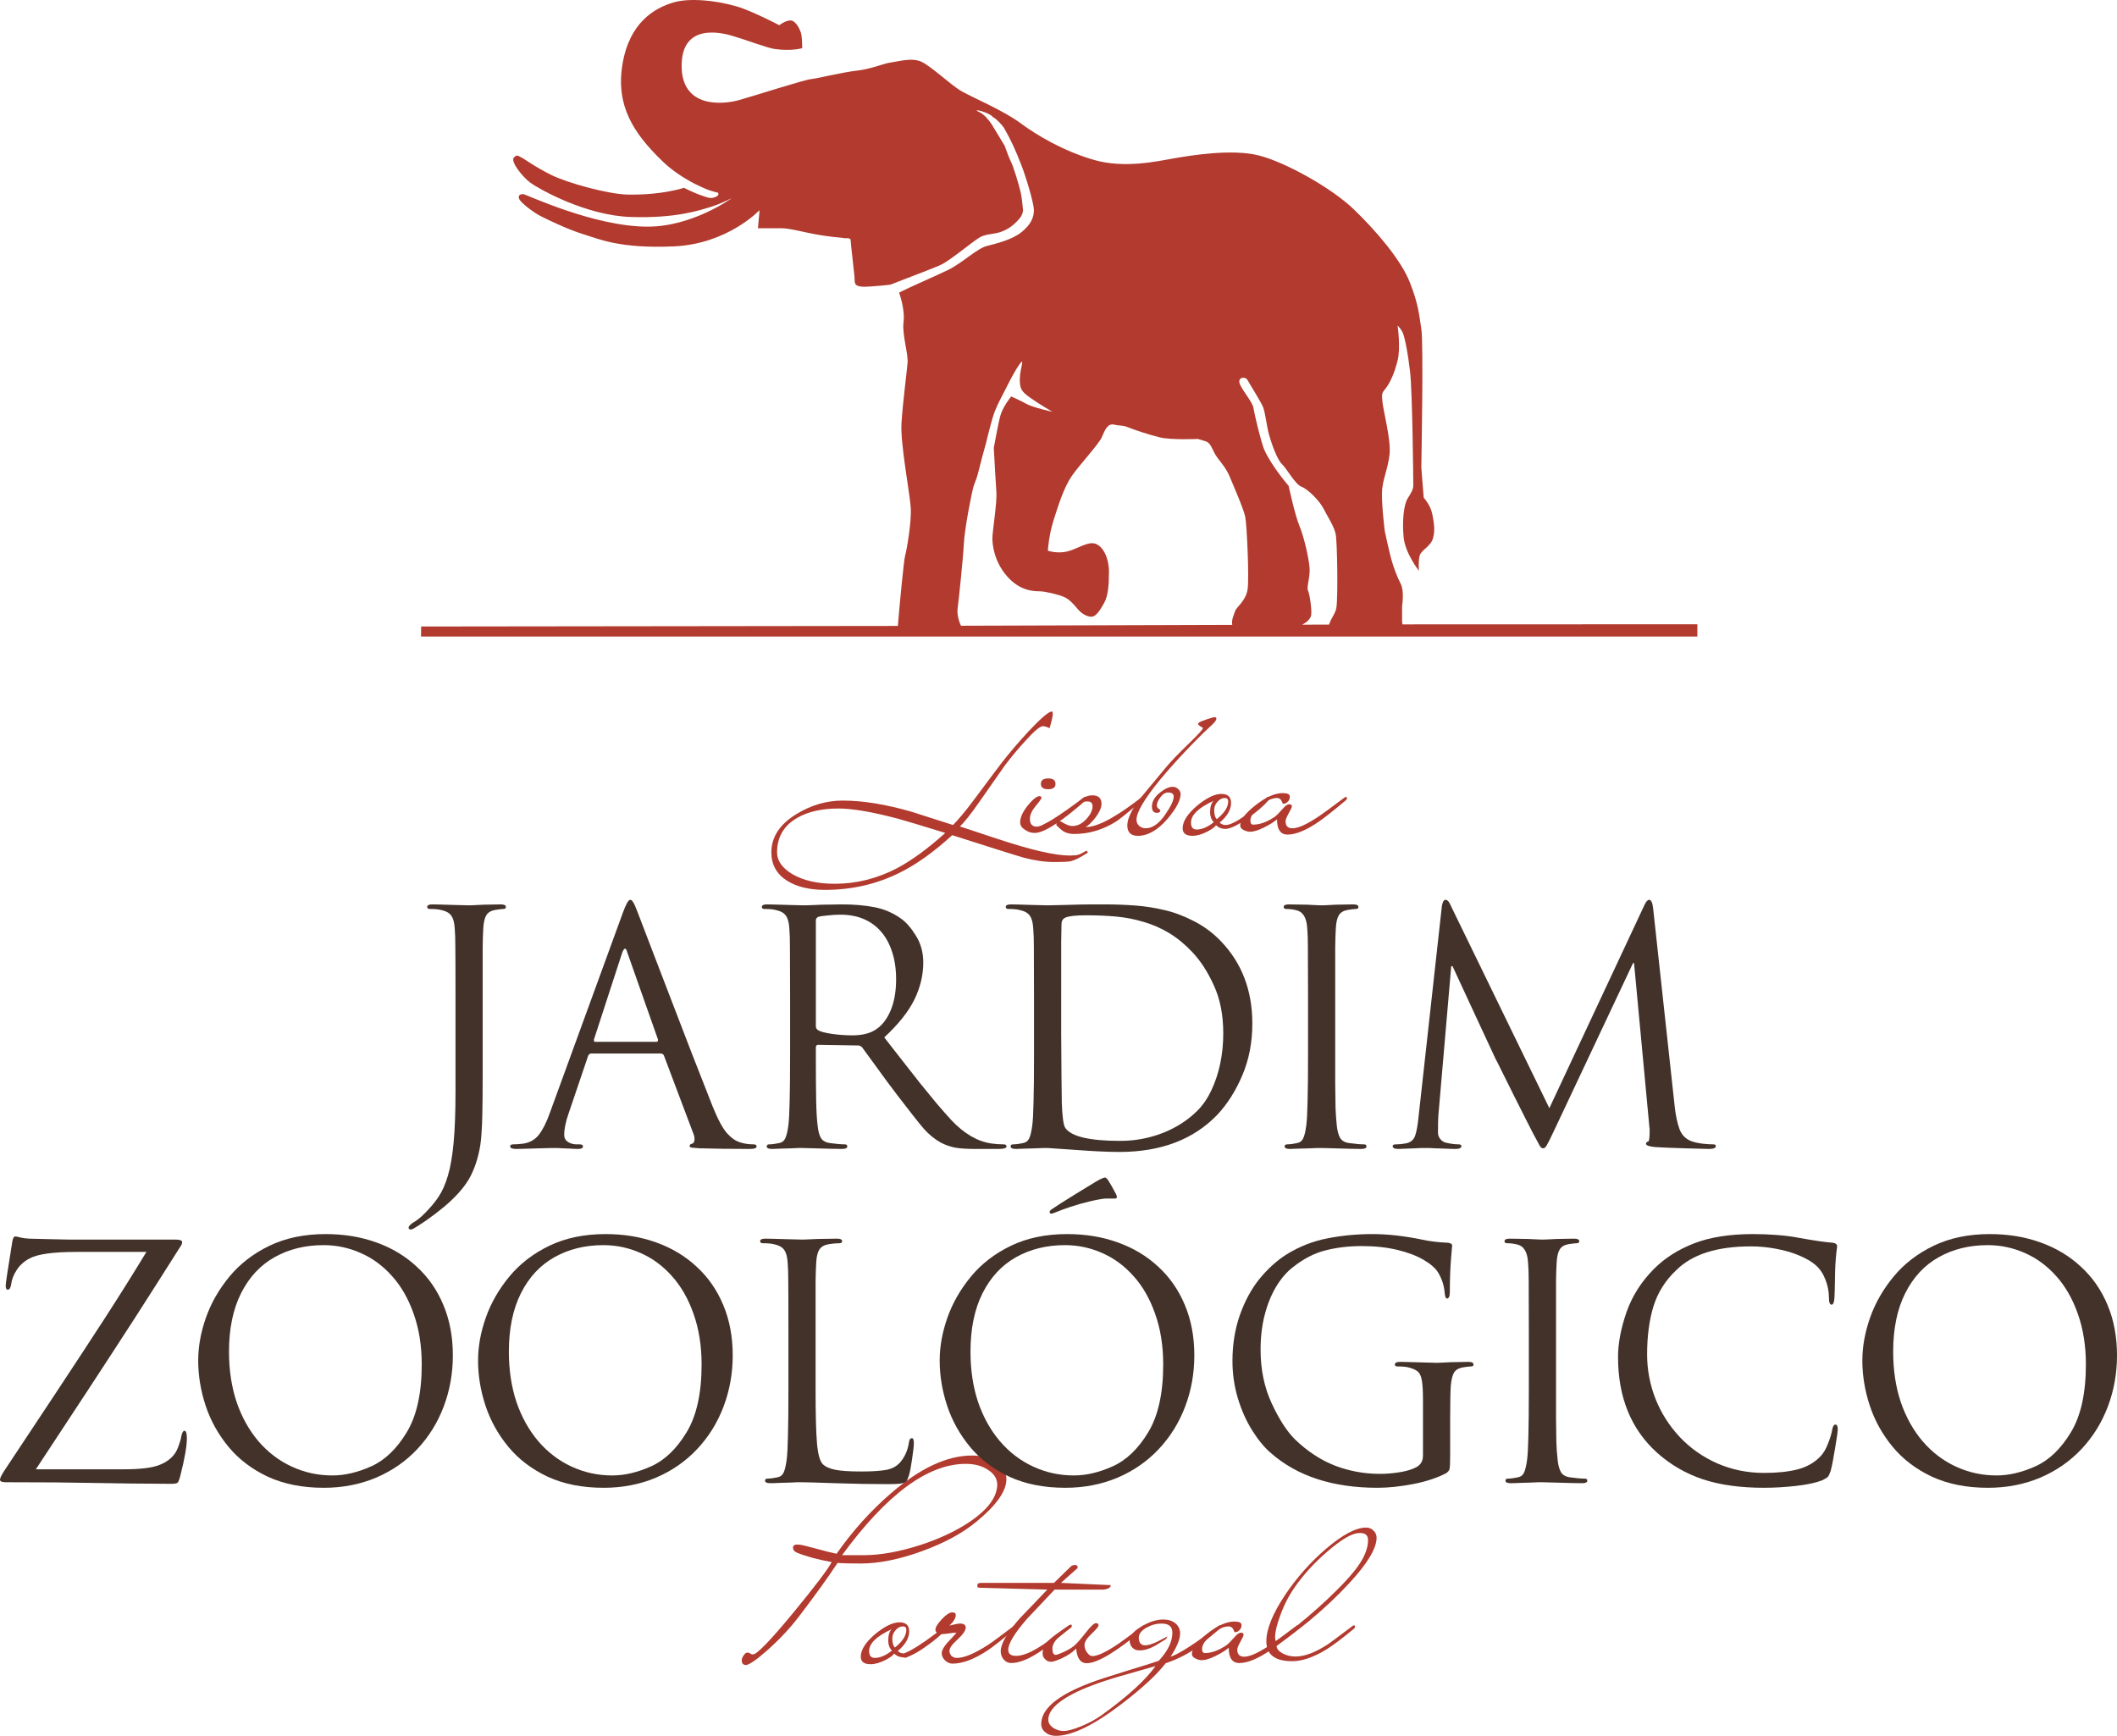 <?xml version="1.0" encoding="UTF-8"?>
<!DOCTYPE svg PUBLIC "-//W3C//DTD SVG 1.1//EN" "http://www.w3.org/Graphics/SVG/1.1/DTD/svg11.dtd">
<!-- Creator: CorelDRAW 2018 (64-Bit Evaluation Version) -->
<svg xmlns="http://www.w3.org/2000/svg" xml:space="preserve" width="163.264mm" height="133.864mm" version="1.1" style="shape-rendering:geometricPrecision; text-rendering:geometricPrecision; image-rendering:optimizeQuality; fill-rule:evenodd; clip-rule:evenodd"
viewBox="0 0 16326.38 13386.38"
 xmlns:xlink="http://www.w3.org/1999/xlink">
 <defs>
  <style type="text/css">
   <![CDATA[
    .fil2 {fill:#423229}
    .fil1 {fill:#B23A2E}
    .fil0 {fill:#B23A2E;fill-rule:nonzero}
   ]]>
  </style>
 </defs>
 <g id="Layer_x0020_1">
  <g id="_2358818442576">
   <path class="fil0" d="M5104.72 1239.37c-220.19,-213.92 -357.16,-425 -304.15,-744.29 52.99,-319.16 244.94,-433.98 396.99,-477.31 152.1,-43.25 406.51,0 536.56,49.53 129.91,49.53 275.75,127.28 275.75,127.28 0,0 46.11,-37.1 86.69,-37.1 40.65,0 77.77,74.16 83.97,111.45 6.21,37 6.21,102.47 6.21,102.47 0,0 -79.1,24.94 -213.92,6.15 -55.15,-7.61 -242.16,-77.84 -328.92,-102.54 -86.58,-24.69 -387.13,-96.38 -387.13,232.54 0,328.79 316.33,300.55 446.34,263.45 130.07,-37.18 495.93,-154.84 551.7,-160.92 55.74,-6.2 242.16,-52.95 353.56,-65.41 111.47,-12.41 207.84,-55.67 257.19,-62 49.58,-6.02 152.05,-37.1 226.38,-12.28 74.28,24.69 235.97,182.89 322.66,232.41 86.63,49.58 322.59,148.63 452.67,244.94 130,96.33 334.18,217.46 570.19,285.55 235.9,67.97 489.79,9.74 617.07,-12.41 127.22,-22.03 446.4,-74.98 654.06,-22.03 207.84,53.04 561.34,251.02 732.06,415.48 170.61,164.4 365.86,390.8 433.93,567.49 68.2,176.87 68.2,242.21 86.64,353.61 18.49,111.35 0,1069.68 0,1069.68l18.49 232.41c0,0 53.02,58.52 65.48,123.75 12.46,65.42 24.75,123.92 6.37,189.21 -18.83,65.43 -90.34,90.3 -102.7,133.45 -12.35,43.49 -6.08,117.59 -6.08,117.59 0,0 -105.32,-133.37 -117.71,-257.12 -12.25,-123.81 0,-251.09 31.01,-300.61 30.86,-49.53 43.38,-71.56 43.38,-102.48 0,-30.9 -6.37,-716.05 -24.88,-874.41 -18.5,-158.25 -37.12,-238.68 -49.51,-282.06 -12.25,-43.26 -46.69,-74.23 -46.69,-74.23 0,0 24.76,170.61 0,269.71 -24.88,98.99 -55.74,164.46 -86.58,207.66 -31.03,43.38 -37.34,33.63 -31.03,105.3 5.98,71.57 67.97,300.5 55.61,409.17 -12.28,108.85 -43.43,167.19 -55.61,257.31 -12.53,90.29 18.56,335 18.56,335 0,0 30.85,146.02 49.41,214.1 18.56,67.96 45.98,139.64 74.4,195.25 28.24,55.73 9.68,170.61 9.68,170.61l0 117.53 2.84 22.62 2274.51 -0.76 0 94.59 -9843.2 0 0.88 -77.36 3676.46 -4.4c12.16,-151.18 45.79,-506.19 55.84,-541.5 12.46,-43.33 49.92,-255.97 43.72,-367.42 -6.26,-111.4 -81.3,-495.82 -71.62,-654.18 9.8,-158.2 40.65,-390.68 46.85,-464.96 6.21,-74.28 -43.31,-217.52 -30.9,-316.45 12.41,-98.99 -34.39,-226.33 -34.39,-226.33 72.26,-37.46 293.78,-133.38 380.4,-175.7 104.86,-51.32 220.95,-164.76 297.2,-183.78 76.26,-19.07 196.35,-49.46 266.69,-106.7 70.4,-57.17 95.29,-111.33 95.29,-168.57 0,-57.23 -63.38,-262.87 -95.29,-344.8 -46.67,-120.04 -79.95,-193.39 -133.31,-286.71 -13.56,-23.65 -61.82,-75.66 -84.95,-85 -30.68,-41.06 -178.9,-73.71 -108.56,-41.06 38.98,18.33 70.04,56.3 96.49,94.52l99.75 164.98c17.45,43.96 32.46,91.1 45.97,116.96 23.38,44.94 63.68,182.9 77.89,242 8.07,34.04 14.61,95.32 18.62,140.85 -2.96,21.39 -10.39,41.35 -25.17,59.21 -47.55,57.06 -91.62,85.6 -143.01,104.89 -51.27,18.91 -108.44,15.37 -156.16,37.99 -47.66,22.74 -226.44,175.18 -302.65,213.4 -53.87,27.02 -245.29,96.97 -394.61,156.17 -17.57,3.77 -134.48,13.04 -151.06,14.37 -144.87,11.08 -122.59,-22.26 -127.53,-76.83 -2.84,-30.79 -24.75,-226.27 -24.75,-226.27l-5.46 -57.58c1.86,-5 -15.94,-15.78 -32.87,-10.73 -49.7,-4.75 -147.24,-14.8 -222.39,-28.13 -105.3,-18.38 -213.93,-49.53 -275.86,-49.53l-182.96 0 12.3 -139.57c0,0 -244.78,260.66 -660.26,279.4 -415.5,18.55 -575.08,-55.5 -696.23,-92.8 -121.08,-37.1 -274.46,-111.56 -330.23,-139.64 -55.61,-28.4 -154.67,-102.63 -167.01,-133.65 -12.41,-30.91 12.34,-37 30.9,-37 18.56,0 544.57,251.73 960.94,250.97 347.47,-0.51 647.97,-220.05 647.69,-220.19 -40.9,20.88 -100.57,48.77 -155.83,65.89 -96.84,29.8 -275.21,91.05 -623.21,79.79 -347.99,-11.08 -710.48,-217.58 -773.87,-263.96 -63.27,-46.46 -154.36,-163.89 -128.26,-193.51 26.09,-29.87 38.96,-9.29 57.58,-1.74 18.67,7.36 104.2,72.36 232.6,135.63 128.26,63.27 438.97,146.95 582.21,150.65 96.42,2.56 279.44,-3.01 440.37,-52.01 32.17,17.16 97.41,46.16 126.41,55.84 44.78,14.79 70.11,28.54 102.36,19.5 55.31,-15.56 31.66,-38.8 31.66,-38.8 0,0 -6.97,0.58 -55.22,-14.33 -48.47,-14.85 -113.53,-50.15 -117.07,-50.33 -86,-43.89 -178.78,-103.22 -258.63,-180.82zm5144.63 3577.36c19.93,-57.12 50.56,-86.24 57.23,-132.21 12.53,-83.98 6.61,-503 -5.57,-564.87 -12.53,-62.01 -61.94,-133.56 -92.96,-195.5 -30.85,-61.87 -121.01,-151.92 -170.49,-170.59 -49.63,-18.56 -113.95,-140.05 -151.18,-174.56 -37.05,-34.43 -81.47,-160.33 -100.02,-228.47 -18.56,-68.13 -28.13,-170.54 -46.69,-213.92 -18.67,-43.33 -99.1,-169.8 -117.71,-204.24 -18.51,-34.5 -83.73,-23.26 -58.98,32.53 24.82,55.61 97.43,137.67 103.63,181.05 6.26,43.31 59.96,269.42 83.8,323.05 58.04,129.43 187.59,277.84 187.59,277.84 0,0 46.86,220.34 83.96,310.57 37.12,90.11 71.09,247.92 77.47,319.41 6.03,71.68 -24.92,152.11 -12.39,176.75 12.39,24.82 30.9,146.02 24.87,189.17 -4.52,29.74 -33.35,56.71 -70.17,74.63l207.61 -0.64zm-746.22 2.27c-7.76,-40.38 13.46,-78.12 22.51,-107.11 9.74,-30.91 83.91,-77.77 96.32,-170.61 12.35,-92.78 -6.15,-493.25 -18.51,-555.19 -12.46,-61.94 -90.23,-238.63 -121.13,-312.96 -30.9,-74.29 -86.64,-127.3 -111.46,-170.68 -24.58,-43.24 -34.33,-86.56 -71.56,-98.92 -37.11,-12.34 -61.8,-18.56 -61.8,-18.56 0,0 -204.24,9.68 -294.47,-12.34 -90.07,-22.1 -197.98,-59.21 -244.78,-77.77 -46.91,-18.72 -51.84,-7.55 -104.84,-20.07 -53.01,-12.23 -72.03,42.11 -96.74,97.84 -24.82,55.66 -173.38,213.85 -232.64,300.5 -59.1,86.63 -102.36,223.65 -139.59,341.26 -37.1,117.55 -43.32,232.49 -43.32,232.49 0,0 70.82,24.75 148.64,6.19 77.7,-18.56 160.86,-81.3 220.11,-59.26 59.1,22.1 102.41,111.52 102.41,214.09 0,102.41 -6.08,186.37 -37.1,242.05 -31.03,55.72 -59.21,99.05 -90.13,105.25 -30.9,6.21 -80.48,-18.56 -111.45,-55.61 -30.85,-37.17 -65.35,-77.88 -108.67,-96.37 -43.26,-18.63 -145.83,-43.38 -189.16,-43.38 -43.43,0 -152.04,-2.73 -251.09,-117.67 -99.04,-114.75 -111.34,-242.04 -111.34,-291.69 0,-49.46 37.06,-278.45 30.79,-356.22 -4.11,-52.95 -14.04,-231.84 -20,-340.92 13.97,-74.86 35.83,-190.02 48.24,-239.55 19.02,-76.31 85.78,-156.28 85.78,-156.28 0,0 66.68,28.82 117.94,57.35 51.27,28.66 200.24,60.82 200.24,60.82 0,0 -104.9,-60.82 -171.66,-108.49 -66.69,-47.67 -79.84,-66.8 -79.84,-143 0,-76.31 41.76,-175.23 0,-118.06 -41.63,57.35 -85.77,146.66 -114.3,203.83 -28.71,57.23 -47.67,85.82 -79.98,165.72 -15.71,39.04 -43.36,146.32 -67.54,245.77 -18.28,66.16 -40.65,146.02 -52.19,196 -18.62,80.5 -31.08,95.51 -43.38,136.11 -12.41,40.7 -68.02,319.17 -74.28,440.25 -6.15,121.09 -41.87,457.31 -48.13,500.55 -5.62,39.73 9.39,97.89 26.27,131.24l2091.83 -6.6z"/>
   <path class="fil1" d="M7690.72 11456.84c2.09,-48.01 -20.41,-87.91 -67.44,-119.22 -46.04,-32.35 -104.73,-48.64 -175.7,-48.64 -291.86,-0.07 -609.7,234.62 -953.63,704.15l175.64 0c124.45,-1.04 265.65,-26.62 423.55,-76.77 163.07,-53.24 299.06,-118.6 407.79,-195.95 121.25,-86.81 184.58,-174.66 189.79,-263.57zm70.57 -48.64c0,90.98 -76.88,199.7 -230.62,326.29 -108.72,89.9 -249.87,166.16 -423.49,228.9 -173.57,62.86 -330.42,94.06 -470.58,94.06 -81.47,0 -140.56,-1.47 -177.22,-4.65 -77.36,117.02 -177.22,255.62 -299.56,415.55 -68.96,90.06 -150.03,176.18 -243.1,258.93 -85.71,75.33 -140.68,112.84 -164.7,112.84 -20.92,0 -31.47,-12.46 -31.47,-37.76 0,-10.3 4.86,-22.32 14.26,-35.88 9.39,-14.79 19.3,-22.04 29.74,-22.04 9.34,0 16.7,2.68 21.93,7.95 5.27,4.05 12,6.2 20.41,6.2 30.33,0 134.42,-107.64 312.09,-323.12 169.4,-205.92 267.74,-335.65 294.88,-388.99 -108.78,-19.89 -197.68,-44.02 -266.75,-72.14 -20.81,-8.52 -31.25,-21.98 -31.25,-40.77 0,-16.75 14.61,-24.11 43.84,-22.02 18.9,1.03 59.67,10.43 122.41,28.17 76.31,20.99 132.79,35.09 169.38,42.51 123.41,-175.71 262.46,-330.6 417.29,-464.21 225.82,-195.71 434.93,-293.41 627.34,-293.3 81.58,0 145.95,16.7 192.98,50.15 48.13,32.42 72.19,76.85 72.19,133.33z"/>
   <path class="fil1" d="M6878.36 12728.94c-18.83,-19.89 -28.24,-45.01 -28.24,-75.34 0,-42.79 8.81,-72.77 26.62,-89.42 -116.09,53.36 -174.08,109.38 -174.08,167.88 0,35.6 14.73,53.29 43.95,53.29 40.77,0 84.73,-18.84 131.75,-56.41zm111.4 -160.06c0,-17.62 -8.99,-26.61 -26.72,-26.61 -21,0 -39.78,9.91 -56.55,29.75 -16.7,18.9 -25.05,39.78 -24.94,62.74 0,34.56 6.73,58.11 20.24,70.69 58.57,-47.15 87.97,-92.55 87.97,-136.57zm316.79 -26.61c0,7.43 -2.13,13.1 -6.31,17.22 -35.55,43.02 -88.84,89.01 -159.99,138.18 -77.3,55.33 -135.35,83.04 -174.03,83.04 -27.25,0 -50.74,-9.45 -70.58,-28.29 -8.51,13.8 -30.38,29.86 -65.93,48.6 -42.86,22.02 -81.47,32.94 -116.09,32.94 -50.16,0 -75.33,-19.38 -75.33,-58 0,-53.24 37.69,-111.92 112.96,-175.7 73.18,-59.51 134.89,-89.37 185.16,-89.37 50.1,0 75.22,23.14 75.22,69.07 0,52.19 -29.23,103.05 -87.8,152.1 12.58,12.59 28.29,18.79 47.03,18.79 31.43,0 84.79,-26.62 159.99,-79.79 64.83,-46.09 118.19,-91.04 159.94,-134.94 2.14,-3.26 5.21,-3.65 9.45,-1.74 4.18,1.16 6.31,3.71 6.31,7.89z"/>
   <path class="fil1" d="M7839.83 12540.75c0,6.32 -2.09,11.59 -6.19,15.65 -102.54,85.78 -174.1,142.32 -214.91,169.63 -103.51,68.89 -194.51,103.46 -272.97,103.46 -20.93,0 -40.24,-8.54 -58.04,-25.17 -16.75,-16.82 -25.05,-35.61 -25.05,-56.48 0,-18.79 13.51,-44.55 40.83,-76.78 25.1,-26.27 49.57,-52.83 73.57,-80.15 -18.72,0 -40.24,2.15 -64.24,6.37 -22.96,2.96 -41.35,4.77 -54.98,4.77l-4.57 0c-107.82,90.8 -196.6,151.46 -266.75,181.74 -16.66,0 -25.06,-2.66 -25.06,-7.78 0,-7.3 4.75,-16.24 14.09,-26.68 55.45,-21.91 138.59,-74.67 249.48,-158.42 -7.36,-7.25 -11.03,-14.67 -11.03,-21.92 0,-19.95 16.24,-46.97 48.66,-81.59 33.35,-35.49 60.65,-53.29 81.48,-53.29 17.8,0 26.73,6.67 26.73,20.41 0,24.07 -16.24,51.21 -48.66,81.6 41.87,-10.55 69.07,-15.67 81.53,-15.67 29.29,0 43.91,10.39 43.91,31.32 0,21.93 -20.83,52.25 -62.63,90.98 -41.87,37.64 -62.81,66.87 -62.81,87.8 0,14.61 5.23,27.73 15.71,39.27 11.54,10.48 25.06,15.6 40.77,15.6 57.47,0 138.6,-33.88 243.15,-101.84 26.1,-16.7 93.66,-66.46 202.33,-149.04 3.13,-2.09 6.27,-2.66 9.46,-1.56 4.1,1.05 6.19,3.65 6.19,7.77z"/>
   <path class="fil1" d="M8566.11 12224.08c0,18.84 -18.84,30.33 -56.48,34.44l-70.57 0 -305.89 0c-130.72,138.07 -201.22,212.77 -211.72,224.31 -97.25,111.79 -145.84,191.83 -145.84,240.01 0,31.31 20.4,46.98 61.23,46.98 53.29,0 125.95,-31.27 218.03,-94.01 61.6,-46.09 123.35,-92.55 184.99,-139.64 3.19,-2.09 6.33,-2.62 9.46,-1.63 4.17,1.05 6.26,3.72 6.26,7.96 0,6.19 -2.09,11.42 -6.26,15.71 -100.44,83.51 -170.43,138.93 -210.16,166.3 -96.2,66.69 -176.17,100.32 -240.08,100.32 -23.95,0 -43.43,-8.92 -57.97,-26.95 -15.72,-17.58 -23.56,-38.91 -23.56,-64.14 0,-57.52 49.23,-142.13 147.48,-254.1 71.03,-73.18 141.6,-146.96 211.66,-221.17l-523.88 -14.22c-13.63,0 -18.33,-8.35 -14.15,-25.1 2.04,-8.3 11.95,-12.41 29.8,-12.41l560 0 130.14 -127c7.42,-7.42 19.42,-11.02 36.12,-11.02 5.27,0 9.93,3.24 14.1,9.34 3.12,7.3 3.12,12.53 0,15.76l-127 112.92 384.29 17.34z"/>
   <path class="fil1" d="M8831.37 12542.5c0,6.33 -2.21,11.54 -6.32,15.71 -213.3,178.85 -361.33,268.09 -443.97,268.09 -48.08,0 -75.33,-37.58 -81.53,-112.9 -27.2,28.29 -64.26,53.34 -111.4,75.32 -39.66,17.75 -67.44,26.63 -83.09,26.63 -16.77,0 -31.32,-6.26 -43.96,-18.79 -13.58,-12.52 -20.36,-27.66 -20.36,-45.47 0,-35.6 14.61,-67.97 43.84,-97.31 28.3,-29.23 85.31,-71.14 170.95,-125.42 10.5,0 13.17,6.72 7.89,20.35 -25.05,17.74 -50.15,36.13 -75.27,54.92 -48.08,39.6 -72.08,76.25 -72.08,109.77 0,32.42 8.81,48.54 26.56,48.54 7.3,0 26.16,-6.74 56.53,-20.25 34.46,-15.65 61.65,-31.43 81.49,-47.19 20.99,-16.65 53.4,-53.18 97.36,-109.66 35.49,-45.01 60.08,-67.51 73.71,-67.51 13.51,0 20.28,5.75 20.28,17.23 0.13,9.45 -18.26,31.54 -54.85,65.93 -35.49,33.4 -53.41,61.82 -53.41,84.67 0,22.09 6.95,41.98 20.53,59.72 13.51,17.75 26.68,26.63 39.21,26.63 40.81,0.05 107.61,-31.38 200.8,-94.06 26.1,-17.8 89.88,-65.01 191.32,-141.15 3.07,-2.09 6.26,-2.61 9.45,-1.74 4.11,1.16 6.32,3.76 6.32,7.94z"/>
   <path class="fil1" d="M8911.27 12848.36c-90.93,26.21 -182.43,52.37 -274.4,78.45 -157.92,46 -280.21,91.99 -367.14,138.03 -123.33,64.83 -185.04,130.65 -185.04,197.62 0,25.05 13.51,46.45 40.83,64.26 24,14.72 49.69,22.09 76.83,22.09 31.37,0 75.21,-11.54 131.75,-34.69 60.66,-23.93 115.63,-53.75 164.74,-89.35 199.72,-144.28 337.16,-269.72 412.43,-376.41zm505.15 -305.78c0,6.26 -2.09,11.49 -6.21,15.66 -103.63,86.81 -160.06,133.38 -169.44,139.64 -74.35,54.33 -157.91,97.25 -250.98,128.56 -68.02,87.85 -180.4,191.95 -337.27,312.04 -215.43,165.34 -385.22,247.9 -509.72,247.9 -32.42,0 -59.1,-8.92 -80.09,-26.67 -21.97,-16.75 -32.94,-38.16 -32.94,-64.31 0,-116.03 125.44,-221.7 376.41,-316.9 57.54,-21.87 154.83,-53.77 291.81,-95.64 136.96,-41.8 216.47,-66.92 238.4,-75.27 70.04,-75.32 105,-147.35 105,-216.47 0,-46.96 -27.14,-70.4 -81.42,-70.4 -41.91,-0.17 -81.05,10.32 -117.71,31.15 -39.73,22.09 -59.62,47.72 -59.62,76.89 0,39.83 16.24,59.67 48.73,59.67 23.94,0 57.46,-10.44 100.32,-31.43 24.06,-12.52 48.13,-25 72.12,-37.64l-10.94 20.42c-27.14,16.75 -54.4,33.58 -81.6,50.21 -44.88,25.06 -86.23,37.65 -123.93,37.65 -22.96,0 -41.34,-7.37 -54.85,-21.93 -13.58,-14.61 -20.41,-32.94 -20.41,-54.97 0,-35.6 29.8,-71.21 89.3,-106.58 60.71,-36.71 117.2,-54.92 169.44,-54.92 38.75,0 70.18,9.98 94.13,29.8 24.11,19.84 36.11,46.04 36.11,78.46 0,43.95 -24.46,103.46 -73.69,178.78 64.88,-20.81 189.27,-100.9 373.39,-239.9 3.07,-2.15 6.26,-2.61 9.45,-1.56 4.12,0.99 6.21,3.47 6.21,7.76z"/>
   <path class="fil1" d="M10015.68 12542.79c0,6.27 -2.2,11.43 -6.33,15.65 -100.38,83.51 -170.54,138.95 -210.16,166.32 -97.29,66.74 -177.9,100.21 -241.52,100.21 -54.44,0 -81.64,-39.26 -81.64,-117.67 -25.06,20.94 -58.57,41.87 -100.51,62.7 -44.87,22.02 -79.95,32.92 -105,32.92 -18.79,0 -36.54,-4.8 -53.36,-14.13 -16.7,-8.24 -25.1,-19.84 -25.1,-34.46 0,-42.85 39.72,-95.09 119.34,-156.86 78.23,-61.65 147.81,-92.48 208.53,-92.48 36.64,0 54.85,8.92 54.85,26.61 0,17.8 -6.26,31.89 -18.78,42.44 -11.54,10.5 -23.61,14.68 -36.07,12.53 1.04,0 -2.09,-7.3 -9.4,-22.03 -7.3,-14.61 -18.9,-21.98 -34.62,-21.98 -39.66,0 -83.68,20.93 -131.63,62.75 -49.24,41.91 -73.76,79.03 -73.76,111.44 0,20.83 7.3,31.2 22.03,31.38 50.21,0 105.08,-19.89 164.64,-59.66 14.61,-10.51 36.06,-31.91 64.35,-64.33 20.83,-24.06 37.58,-34.91 50.22,-32.87 12.48,0 18.74,5.21 18.74,15.71 0,7.3 -8.35,25.63 -25.17,54.86 -15.55,28.19 -23.42,48.13 -23.42,59.5 0,36.64 17.8,54.97 53.34,54.97 45.01,0 115.05,-32.35 210.27,-97.13 23.89,-15.72 88.72,-63.27 194.33,-142.77 3.24,-2.08 6.43,-2.61 9.5,-1.57 4.13,1.05 6.33,3.71 6.33,7.95z"/>
   <path class="fil1" d="M10550.49 11876.09c0,-39.67 -25.17,-57.53 -75.39,-53.36 -53.24,4.06 -131.75,50.75 -235.14,139.58 -103.69,88.89 -188.82,181.98 -255.86,279.23 -45.92,65.93 -82.97,138.52 -111.21,218.09 -26.22,70 -39.21,125.42 -39.21,166.26 0,14.61 2.15,25.05 6.38,31.43 27.14,-14.8 83.57,-56.55 169.16,-125.67 105.65,-85.71 201.91,-171.42 288.67,-257.19 83.62,-82.57 143.4,-150.01 178.78,-202.38 49.18,-69.99 73.82,-135.34 73.82,-195.99zm65.75 -17.23c0,82.57 -71.56,200.87 -214.79,354.48 -87.91,95.11 -187.71,189.22 -299.63,282.24 -72.08,59.67 -157.84,125.6 -257.24,197.62 2.09,23.03 18.51,42.39 48.66,58.17 29.34,15.6 62.16,23.43 98.8,23.43 68.96,0 152.63,-31.78 250.93,-95.62 9.56,-6.27 73.36,-53.77 191.53,-142.67 2.96,-2.13 6.15,-2.66 9.29,-1.67 4.22,1.05 6.26,3.71 6.26,7.94 0,6.26 -2.04,11.42 -6.26,15.66 -86.69,72.26 -157.28,125.42 -211.72,159.99 -100.5,61.64 -189.17,92.5 -266.75,92.43 -132.63,0 -199.13,-51.2 -199.13,-153.77 0,-94.06 48.77,-213.7 145.83,-359.14 90.99,-134.87 196.65,-253.59 316.75,-356.11 126.7,-107.57 228.58,-161.44 305.94,-161.44 24.06,0 43.44,7.83 58.17,23.54 15.53,14.62 23.36,32.94 23.36,54.92z"/>
   <path class="fil2" d="M276.6 11330.84l678.59 0c121.84,0 210.68,-10.14 266.75,-30.55 56.02,-20.3 98.24,-50.75 126.71,-91.28 11.37,-16.23 21.46,-37.33 30.44,-63.37 9.81,-26.04 16.31,-49.82 19.54,-71.85 6.45,-26.79 14.22,-40.14 23.08,-40.14 13.05,0 19.5,19.03 19.5,57.19 0,60.88 -16.59,156.73 -49.87,287.44 -8.19,31.84 -15.49,50.52 -21.93,56.07 -6.55,5.69 -23.95,8.54 -52.47,8.54 -69.01,0 -173.34,-0.88 -313.03,-2.39 -139.7,-1.68 -245.35,-3.24 -316.81,-4.86 -70.68,-0.92 -159.16,-2.09 -265.58,-3.65 -106.36,-0.83 -232.3,-1.29 -377.63,-1.29 -29.23,0 -43.89,-6.49 -43.89,-19.43 0,-12.22 11.36,-35.76 34.09,-70.68 123.52,-186.78 256.73,-387.83 399.67,-603.02 142.95,-216.08 268.89,-408.14 377.68,-576.25 108.85,-168.16 214.79,-337.02 317.89,-506.76l-540.85 0c-177.91,0 -297.66,16.7 -359.37,49.92 -41.45,21.06 -74.81,50.74 -99.91,88.85 -24.36,38.22 -38.63,74.33 -42.62,108.49 -4.13,29.22 -13.05,43.84 -26.8,43.84 -10.61,0 -15.89,-10.56 -15.89,-31.78 0,-15.37 16.7,-126.12 50.05,-332.39 3.88,-30.9 12.46,-46.27 25.47,-46.45 4.1,0 17.09,2.84 39.07,8.65 21.86,4.86 43.79,7.64 65.7,8.51 37.41,0.76 85.25,1.92 143.7,3.67 58.57,1.56 113.78,2.77 165.79,3.58l124.21 0 696.91 0c33.29,0 49.88,6.44 49.88,19.49 0,10.61 -3.54,20.7 -10.97,30.45 -131.52,208 -247.72,390.27 -348.45,547.07 -100.73,155.93 -222.5,343.17 -365.44,561.56 -142.95,217.76 -277.36,421.93 -403.21,612.82z"/>
   <path class="fil2" d="M1766.09 10423.13c0,142.25 19.54,271.8 58.51,388.7 39.72,116.15 95.85,216.82 168.05,302.18 73.18,85.18 158.77,150.66 257.19,196.06 98.16,45.58 202.95,68.25 314.24,68.25 94.98,0 194.9,-23.59 299.74,-70.69 104.68,-47.02 195.71,-134.36 272.84,-261.93 77.13,-127.4 115.69,-301.61 115.76,-522.6 0,-144.57 -20.77,-274.99 -62.12,-391.02 -40.65,-116.1 -96.31,-213.23 -166.9,-291.28 -69.87,-78.64 -150.24,-137.9 -241.29,-177.74 -90.98,-40.65 -186.78,-60.89 -287.5,-60.89 -140.46,0 -266,30.79 -376.47,92.56 -110.42,61.69 -196.93,154.6 -259.39,278.99 -61.81,123.4 -92.66,273.29 -92.66,449.41zm-237.58 69.46c0,-107.91 19.89,-218.37 59.78,-331.28 39.72,-112.92 100.26,-218.45 181.4,-316.79 81.23,-98.3 183.94,-177.45 308.26,-237.47 125.09,-60.14 269.66,-90.13 433.71,-90.13 141.32,0 271.67,21.41 391.14,64.56 120.14,42.96 224.06,105.53 311.79,187.59 88.55,81.12 156.82,179.37 204.72,294.76 48.7,115.46 73.11,244.83 73.11,388.64 0,138.88 -23.6,270.47 -70.68,394.74 -47.14,124.27 -115,233.52 -203.48,327.64 -88.5,94.29 -194.56,167.81 -317.91,220.53 -123.52,51.96 -257.99,78 -403.3,78 -164.05,0 -307.82,-28.54 -431.22,-85.25 -122.71,-57.7 -223.78,-134.43 -303.34,-230.28 -79.68,-96.72 -138.48,-202.5 -176.69,-317.96 -38.22,-116.1 -57.29,-231.84 -57.29,-347.3z"/>
   <path class="fil2" d="M3924.38 10423.13c0,142.25 19.54,271.8 58.5,388.7 39.78,116.15 95.8,216.82 168.11,302.18 73.13,85.18 158.78,150.66 257.07,196.06 98.3,45.58 203.03,68.25 314.3,68.25 94.99,0 194.9,-23.59 299.76,-70.69 104.72,-47.02 195.64,-134.36 272.83,-261.93 77.13,-127.4 115.81,-301.61 115.81,-522.6 0,-144.57 -20.83,-274.99 -62.17,-391.02 -40.65,-116.1 -96.33,-213.23 -166.89,-291.28 -69.88,-78.64 -150.31,-137.9 -241.3,-177.74 -90.98,-40.65 -186.73,-60.89 -287.44,-60.89 -140.58,0 -266,30.79 -376.42,92.56 -110.52,61.69 -197.04,154.6 -259.5,278.99 -61.81,123.4 -92.66,273.29 -92.66,449.41zm-237.53 69.46c0,-107.91 19.89,-218.37 59.67,-331.28 39.78,-112.92 100.32,-218.45 181.57,-316.79 81.17,-98.3 183.88,-177.45 308.15,-237.47 125.14,-60.14 269.65,-90.13 433.7,-90.13 141.38,0 271.75,21.41 391.09,64.56 120.21,42.96 224.18,105.53 311.92,187.59 88.49,81.12 156.74,179.37 204.7,294.76 48.71,115.46 73.07,244.83 73.07,388.64 0,138.88 -23.61,270.47 -70.7,394.74 -47.08,124.27 -114.98,233.52 -203.49,327.64 -88.48,94.29 -194.42,167.81 -317.89,220.53 -123.51,51.96 -257.92,78 -403.25,78 -164.17,0 -307.87,-28.54 -431.27,-85.25 -122.64,-57.7 -223.78,-134.43 -303.27,-230.28 -79.75,-96.72 -138.61,-202.5 -176.71,-317.96 -38.27,-116.1 -57.29,-231.84 -57.29,-347.3z"/>
   <path class="fil2" d="M6289.81 10275.78l0 443.38c0,192.58 3.66,330.3 11.03,413.11 7.29,81.95 21.91,134.78 43.84,158.37 20.28,20.25 52.35,34.86 96.19,43.79 43.91,8.99 111.28,13.39 202.33,13.39 79.56,0 142.88,-4.01 189.98,-12.22 47.9,-8.77 85.23,-29.53 112.09,-62.01 34.2,-41.45 55.66,-91.38 64.6,-149.83 2.43,-21.98 10.14,-32.89 23.08,-32.89 9.79,0 14.66,12.52 14.66,37.69 0,22.04 -4.52,62.51 -13.4,121.95 -8.17,58.23 -16.17,100.96 -24.34,127.81 -7.32,22.8 -14.27,38.17 -20.71,46.17 -6.55,7.48 -19.94,12.76 -40.24,16 -19.48,3.18 -51.55,4.81 -96.22,4.81 -136.5,0 -274.16,-2.43 -412.98,-7.3 -138.88,-4.76 -223.79,-7.31 -254.64,-7.31l-35.31 0c-11.31,0.87 -30.16,1.56 -56.02,2.55 -25.28,0.7 -52.42,1.44 -81.65,2.38 -28.47,1.63 -52.42,2.38 -71.85,2.38 -26.79,0 -40.24,-6.44 -40.24,-19.38 0,-10.67 6.55,-15.88 19.48,-15.88 19.48,0 44.65,-3.19 75.57,-9.81 22.73,-4.04 38.96,-16.57 48.77,-37.74 9.73,-21.98 17.33,-54.92 23.08,-98.81 4.86,-37.23 8.1,-98.53 9.8,-183.82 2.36,-86.07 3.64,-205.53 3.64,-358.15l0 -438.63c0,-206.33 -0.46,-338.6 -1.28,-397.11 0,-59.32 -1.56,-106.76 -4.86,-142.55 -2.44,-43.89 -11.43,-76.37 -26.8,-97.47 -14.61,-21.11 -41.4,-35.72 -80.43,-43.89 -19.48,-4.77 -47.49,-7.2 -84.08,-7.2 -13.74,0 -20.64,-5.33 -20.64,-15.95 0,-12.93 13.33,-19.43 40.12,-19.43 26.04,0 46.34,0.35 60.95,1.22 14.62,0.76 56.07,2.04 124.34,3.55 68.18,1.73 100.6,2.48 97.41,2.48 4.13,0 17.87,-0.28 41.41,-1.26 24.36,-1.47 51.15,-2.73 80.49,-3.55 29.92,-0.74 54.74,-1.22 74.29,-1.22 19.41,-0.87 43.84,-1.22 73.06,-1.22 26.78,0 40.18,6.5 40.18,19.43 0,10.62 -6.96,15.95 -20.63,15.95 -25.3,0 -52.44,2.43 -81.67,7.2 -34.96,5.78 -59.32,19.48 -73.06,41.45 -13.79,21.11 -22.03,54.46 -24.41,99.91 -2.44,39.85 -4.06,88.16 -4.93,144.99l0 394.67z"/>
   <path class="fil2" d="M8546.74 9102.69c11.31,16.98 32.01,53.52 62.11,109.59 3.18,9.75 4.81,15.83 4.81,18.26 0,8.19 -4.81,12.18 -14.61,12.18l-74.22 0c-33.35,3.26 -74.81,10.97 -124.27,23.08 -48.72,11.54 -97.49,25.28 -146.2,41.53 -47.95,16.24 -84.49,29.68 -109.65,40.24 -18.68,8.07 -30.91,12.13 -36.6,12.13 -8.92,0 -13.33,-5 -13.33,-14.62 0,-5.68 6.02,-12.52 18.27,-20.82 29.98,-20.99 91.74,-60.48 185.15,-118.06 94.18,-57.65 145.44,-88.9 153.5,-93.83 36.54,-21.05 60.01,-31.66 70.63,-31.66 5.69,0 13.74,7.37 24.41,21.98zm-1062.29 1320.41c0,142.3 19.42,271.8 58.45,388.75 39.78,116.17 95.8,216.83 168.11,302.13 73.11,85.18 158.71,150.65 257.05,196.07 98.24,45.63 202.98,68.25 314.25,68.25 95.04,0 194.97,-23.55 299.76,-70.7 104.72,-46.96 195.71,-134.35 272.83,-261.87 77.13,-127.46 115.74,-301.6 115.81,-522.66 0,-144.5 -20.71,-274.92 -62.17,-390.96 -40.6,-116.15 -96.26,-213.28 -166.89,-291.28 -69.81,-78.69 -150.2,-137.89 -241.25,-177.79 -90.98,-40.6 -186.83,-60.9 -287.49,-60.9 -140.58,0 -266,30.85 -376.48,92.56 -110.41,61.69 -196.93,154.65 -259.44,278.98 -61.76,123.4 -92.54,273.3 -92.54,449.42zm-237.6 69.53c0,-107.98 19.84,-218.45 59.69,-331.29 39.83,-112.91 100.32,-218.51 181.44,-316.79 81.35,-98.3 184.01,-177.51 308.32,-237.53 125.03,-60.15 269.54,-90.11 433.59,-90.11 141.38,0 271.8,21.45 391.14,64.6 120.16,42.9 224.13,105.48 311.87,187.52 88.54,81.19 156.74,179.42 204.64,294.77 48.77,115.46 73.13,244.89 73.13,388.64 0,138.95 -23.56,270.47 -70.7,394.74 -47.08,124.32 -114.93,233.51 -203.42,327.64 -88.55,94.28 -194.56,167.88 -317.96,220.53 -123.46,52.01 -257.81,78.04 -403.32,78.04 -164.05,0 -307.75,-28.52 -431.15,-85.29 -122.69,-57.7 -223.83,-134.37 -303.39,-230.28 -79.62,-96.72 -138.47,-202.5 -176.64,-317.96 -38.2,-116.08 -57.24,-231.77 -57.24,-347.23z"/>
   <path class="fil2" d="M10974.08 11226.02l0 -423.95c0,-71.39 -2.85,-123.05 -8.52,-154.66 -4.82,-31.66 -14.56,-54.45 -29.23,-68.25 -14.49,-13.79 -39.27,-25.22 -74.16,-34.16 -19.61,-4.82 -47.67,-7.3 -84.15,-7.3 -13.81,0 -20.83,-4.77 -20.83,-14.61 0,-13.74 13.4,-20.71 40.38,-20.71 25.97,0 47.07,0.41 63.25,1.28 17.06,0.8 58.4,1.9 124.33,3.53 65.71,1.74 96.91,2.62 93.9,2.62 3.88,0 16.45,-0.46 37.74,-1.34 21.93,-1.56 46.11,-2.91 73.07,-3.65 26.61,-0.75 48.54,-1.16 65.76,-1.16 17.81,-0.87 40.54,-1.28 68.14,-1.28 26.79,0 40.3,6.97 40.3,20.71 0,9.84 -6.97,14.61 -20.82,14.61 -10.44,0 -31.32,2.48 -62.11,7.3 -32.48,5.75 -55.26,19.54 -68.31,41.52 -12.18,21.06 -20.12,54.8 -24.3,101.08 -3.25,52.76 -4.81,139.23 -4.81,259.5l0 278.92c0,56.84 -1.74,90.93 -4.87,102.36 -2.43,11.42 -11.31,22.32 -26.73,32.87 -72.44,37.35 -158.03,65.43 -257.25,84.03 -98.17,18.61 -188.69,28.13 -271.62,28.13 -343.4,0 -617.29,-89.01 -821.07,-266.98 -50.45,-42.91 -98.69,-101.43 -145.03,-175.3 -46.27,-73.93 -83.21,-156.8 -110.81,-248.54 -27.66,-92.67 -41.47,-188.41 -41.47,-287.46 0,-125.84 18.67,-242.79 56.13,-350.89 38.11,-108.73 88.44,-202.15 150.95,-280.08 63.5,-78.07 133.26,-141.56 209.7,-190.27 99.84,-61.53 205.39,-102.98 316.79,-124.22 111.22,-21.85 226.91,-32.76 347.12,-32.76 115.28,0 242.28,14.1 381.34,42.57 56.71,12.99 124.16,21.04 202.09,24.35 20.46,3.25 30.44,10.91 30.44,23.19 0,-5.79 -3.24,30.05 -9.56,107.18 -5.69,76.37 -8.52,158.77 -8.52,247.25 0,34.97 -7.43,52.42 -22.16,52.42 -8.81,0 -14.38,-12.52 -16.93,-37.8 -4.01,-59.21 -21.58,-114 -52.3,-164.46 -21.93,-34.1 -59.67,-66.51 -113.44,-97.41 -52.7,-30.92 -119.8,-55.91 -200.87,-75.57 -81.35,-19.43 -172.29,-29.23 -273.02,-29.23 -99.73,0 -192.8,10.9 -278.92,32.88 -86.12,21.11 -170.95,65.01 -254.64,131.59 -47.07,36.59 -89.81,86.51 -127.97,149.89 -37.29,62.47 -66.57,134.83 -87.68,216.83 -21.17,82 -31.67,170.94 -31.67,266.69 0,153.61 28.42,291.63 85.36,414.22 56.78,122.76 116.51,215.37 179.08,277.88 95.68,92.43 198.89,160.4 309.42,203.42 111.11,42.28 226.1,63.27 344.69,63.27 52.14,0 104.74,-4.29 158.43,-13.33 53.58,-8.94 95.27,-21.86 125.48,-38.97 33.29,-18.68 49.88,-47.9 49.88,-87.75z"/>
   <path class="fil2" d="M12000.16 10275.78l0 438.63 0 220.41c0.64,73.18 1.51,133.73 2.37,181.51 1.51,47.9 4.7,94.81 9.86,140.05 3.76,40.82 12.53,72.82 25.51,96.38 13.74,22.73 37.76,36.13 71.8,40.17 45.58,6.62 82.68,9.81 112.09,9.81 12.99,0 19.55,5.21 19.55,15.88 0,12.94 -13.4,19.38 -40.37,19.38 -32.42,0 -60.07,-0.41 -82.8,-1.23 -22.69,-0.74 -66.53,-2.09 -131.41,-3.53 -64.3,-1.68 -94.81,-2.55 -91.56,-2.55l-31.56 0c-11.42,0.87 -30.14,1.56 -56.07,2.55 -25.16,0.7 -52.83,1.44 -82.86,2.38 -30.16,1.63 -54.85,2.38 -74.28,2.38 -26.75,0 -40.19,-6.44 -40.19,-19.38 0,-10.67 6.49,-15.88 19.54,-15.88 19.32,0 44.65,-3.19 75.39,-9.81 22.84,-4.04 39.02,-16.57 48.88,-37.74 9.57,-21.98 17.34,-54.92 23.08,-98.81 4.82,-37.23 8.12,-98.53 9.86,-183.82 2.37,-86.07 3.47,-205.53 3.47,-358.15l0 -438.63c0,-206.33 -0.39,-338.6 -1.1,-397.11 0,-59.32 -1.68,-106.76 -5.05,-142.55 -4.63,-81.3 -32.87,-127.5 -83.84,-138.88 -25.34,-6.43 -51.37,-9.68 -78.12,-9.68 -13.1,0 -19.54,-5.33 -19.54,-15.95 0,-12.93 13.46,-19.43 40.42,-19.43 30.74,0 55.03,0.35 73.06,1.22 18.63,0 41.18,0.48 68.02,1.22 27.78,0.82 52.61,2.08 74.47,3.55 21.93,0.98 34.09,1.26 36.42,1.26 4.05,0 16.75,-0.28 37.98,-1.26 21.05,-1.47 44.94,-2.73 71.8,-3.55 26.84,-0.74 48.64,-1.22 65.63,-1.22 17.87,-0.87 40.77,-1.22 68.43,-1.22 26.68,0 40.24,6.5 40.24,19.43 0,10.62 -6.55,15.95 -19.66,15.95 -11.31,0 -32.53,2.43 -63.38,7.2 -32.35,5.78 -55.03,19.48 -68.14,41.45 -13.1,21.92 -20.76,55.27 -23.12,99.91 -2.45,39.85 -4.18,88.16 -4.82,144.99l0 394.67z"/>
   <path class="fil2" d="M13603.99 11473.39c-183.48,0 -341.04,-22.04 -472.62,-65.81 -130.77,-43.91 -247.72,-111.7 -350.89,-203.49 -201.28,-181.04 -302.08,-427.5 -302.08,-739.49 0,-103.85 21.64,-218.38 64.56,-343.47 43.72,-125.95 115.39,-238.38 214.49,-337.55 82,-81.94 184.29,-147 306.83,-194.84 123.63,-47.9 275.04,-71.8 454.58,-71.8 62.51,0 124.91,2.34 187.65,7.2 63.32,4.87 121.25,12.53 174.19,23.13 118.31,21.17 203.32,33.24 254.46,36.54 21.98,3.3 32.99,12.71 32.99,28.01 0,0 -2.2,16.29 -6.15,48.77 -3.35,31.66 -5.73,62.04 -7.29,91.26 -1.68,24.43 -2.9,67.1 -3.65,127.99 -0.87,60.15 -2.16,103.28 -3.78,129.15 -2.26,35.02 -9.69,52.36 -21.8,52.36 -13.81,0 -20.58,-17.34 -20.58,-52.36 0,-49.41 -9.4,-97.49 -28.19,-143.65 -18.72,-47.14 -44.25,-84.08 -76.78,-110.92 -27.54,-24.43 -67.73,-48.02 -120.62,-70.63 -51.9,-22.8 -110.88,-40.13 -176.51,-52.38 -65.07,-13.16 -132.1,-19.59 -201.11,-19.59 -259.15,0 -450.34,60.82 -573.74,182.77 -84.56,79.63 -143.36,173 -176.58,280.27 -32.53,107.04 -48.72,230.57 -48.72,370.38 0,117.66 21.4,231.79 64.6,342.25 43.61,109.61 106.12,208.01 187.54,294.81 81.12,86.12 177.68,153.85 289.83,203.37 111.98,48.77 232.07,73.07 359.37,73.07 101.65,0 187.24,-8.81 257.12,-26.68 70.75,-17.85 129.43,-50.73 176.57,-98.81 23.54,-24.24 43.5,-57.46 59.79,-99.68 17,-42.39 28.01,-78.87 32.94,-109.72 4.75,-25.22 12.87,-37.81 24.3,-37.81 12.23,0 18.21,12.59 18.21,37.81 0,15.44 -6.97,63.8 -20.71,144.87 -12.92,81.3 -24.35,139.34 -34.05,174.26 -7.41,21.97 -14.13,36.98 -20.69,45.1 -6.49,7.25 -21.63,16.59 -45.06,27.96 -48.01,18.68 -114.52,32.99 -199.77,42.74 -84.49,9.62 -167.35,14.61 -248.65,14.61z"/>
   <path class="fil2" d="M14600.22 10423.13c0,142.25 19.32,271.8 58.39,388.7 39.78,116.15 95.75,216.82 168.17,302.18 73.12,85.18 158.78,150.66 257.06,196.06 98.12,45.58 202.98,68.25 314.42,68.25 94.82,0 194.79,-23.59 299.52,-70.69 104.68,-47.02 195.71,-134.36 272.95,-261.93 77.13,-127.4 115.57,-301.61 115.76,-522.6 0,-144.57 -20.88,-274.99 -62.12,-391.02 -40.82,-116.1 -96.38,-213.23 -167.01,-291.28 -69.81,-78.64 -150.31,-137.9 -241.18,-177.74 -91.1,-40.65 -186.83,-60.89 -287.61,-60.89 -140.46,0 -265.89,30.79 -376.41,92.56 -110.42,61.69 -196.88,154.6 -259.51,278.99 -61.71,123.4 -92.43,273.29 -92.43,449.41zm-237.71 69.46c0,-107.91 19.89,-218.37 59.8,-331.28 39.72,-112.92 100.14,-218.45 181.5,-316.79 81.18,-98.3 183.89,-177.45 308.22,-237.47 125.14,-60.14 269.53,-90.13 433.58,-90.13 141.39,0 271.85,21.41 391.19,64.56 120.1,42.96 224.08,105.53 311.93,187.59 88.43,81.12 156.8,179.37 204.76,294.76 48.53,115.46 72.89,244.83 72.89,388.64 0,138.88 -23.65,270.47 -70.63,394.74 -47.03,124.27 -114.99,233.52 -203.31,327.64 -88.73,94.29 -194.67,167.81 -318,220.53 -123.58,51.96 -257.95,78 -403.44,78 -163.93,0 -307.75,-28.54 -431.1,-85.25 -122.82,-57.7 -223.83,-134.43 -303.39,-230.28 -79.63,-96.72 -138.59,-202.5 -176.58,-317.96 -38.22,-116.1 -57.42,-231.84 -57.42,-347.3z"/>
   <path class="fil2" d="M3722.37 7698.14l0 598.04c0,124.34 -0.8,218.63 -2.43,282.7 -0.8,63.45 -3.3,120.97 -7.31,173.11 -3.31,51.14 -10.61,100.2 -21.92,147.35 -11.37,47.83 -25.98,92.13 -43.84,132.73 -25.16,61 -66.62,121.84 -124.27,182.73 -57.76,61.75 -137.66,128.44 -239.96,199.88 -48.77,33.24 -81.3,53.93 -97.54,62.1 -6.43,3.19 -12.18,4.82 -17.04,4.82 -11.36,0 -17.05,-4.82 -17.05,-14.55 0,-9.79 11.31,-22.39 34.09,-37.87 27.67,-15.37 56.89,-38.5 87.75,-69.47 47.03,-47.03 84.03,-91.21 110.81,-132.68 27.61,-41.46 51.2,-95.05 70.74,-160.8 19.43,-65.01 34.05,-149.44 43.84,-253.42 9.75,-103.97 14.62,-235.03 14.62,-393.39l0 -721.28c0,-206.26 -0.4,-338.77 -1.27,-397.16 0,-59.32 -1.63,-106.81 -4.82,-142.55 -2.49,-43.95 -11.42,-76.42 -26.85,-97.47 -14.62,-21.16 -41.35,-35.77 -80.32,-43.78 -19.53,-4.99 -47.6,-7.43 -84.13,-7.43 -13.86,0 -20.71,-5.16 -20.71,-15.94 0,-12.76 13.4,-19.36 40.19,-19.36 26.04,0 46.27,0.39 61,1.26 14.56,0.87 55.97,2.04 124.22,3.67 68.25,1.67 100.67,2.36 97.41,2.36 4.13,0 16.65,-0.39 37.83,-1.15 21.1,-1.62 44.99,-2.84 71.83,-3.78 26.86,-0.74 48.84,-1.1 65.82,-1.1 17.75,-0.87 40.6,-1.26 68.26,-1.26 26.67,0 40.13,6.6 40.13,19.36 0,10.78 -6.49,15.94 -19.43,15.94 -11.43,0 -32.6,2.44 -63.32,7.43 -32.53,5.63 -55.33,19.37 -68.32,41.23 -12.98,22.04 -20.64,55.44 -23.14,100.02 -2.48,39.73 -4.06,88.1 -4.87,144.87l0 394.84z"/>
   <path class="fil2" d="M4587.45 8034.41l476.32 0c7.36,0 10.96,-5.74 10.96,-17.05l-237.52 -673.72c-4.82,-18.61 -10.56,-28.06 -17.05,-28.06 -5.74,0 -12.57,9.45 -20.69,28.06l-219.32 673.72c0,11.31 2.48,17.05 7.3,17.05zm-348.45 551.88l565.33 -1549.76c23.54,-64.83 42.21,-97.41 55.96,-97.41 8.23,0 15.89,6.61 23.19,19.53 8.19,12.06 18.67,35.67 31.68,70.58 18.72,48.77 49.16,128.45 91.37,238.75 42.23,109.7 92.57,240.88 151.07,393.5 58.45,151.87 118.19,307.11 179.07,465.54 61.71,157.44 114.89,293.2 159.65,406.85 40.53,99.75 77.47,168.46 110.82,205.87 34.09,37.4 68.65,60.89 103.63,70.75 29.98,9.62 63.26,14.55 99.86,14.55 16.17,0 24.29,5.23 24.34,15.78 0,13.03 -16.64,19.41 -49.99,19.59 -146.13,0 -276.48,-1.74 -391.07,-4.98 -25.12,-1.58 -44.25,-3.25 -57.24,-4.88 -12.18,-1.5 -18.33,-5.67 -18.33,-12.23 0,-9.75 6.15,-15.78 18.33,-18.21 12.99,-3.31 19.48,-15.42 19.48,-36.48 0,-12.29 -1.56,-22.32 -4.86,-30.56l-231.43 -613.94c-5.69,-9.79 -13.47,-14.61 -23.15,-14.61l-536.05 0c-12.18,0 -20.7,6.51 -25.56,19.43l-149.85 442.34c-22.8,64.08 -34.16,119.75 -34.16,166.78 0,22.85 9.8,40.65 29.28,53.64 20.25,12.25 42.22,18.33 65.7,18.33l24.42 0c17.05,0 25.63,5.23 25.63,15.78 0,13.03 -12.64,19.41 -37.87,19.59 -15.37,0 -34.39,-0.98 -57.17,-2.55 -21.98,-0.82 -42.21,-1.62 -60.95,-2.43 -18.68,-0.87 -32.88,-1.58 -42.56,-2.38l-34.16 0c-1.56,0 -35.32,0.8 -101.08,2.38 -65.81,1.61 -105.25,2.89 -118.23,3.7 -12.99,0.76 -33.7,1.1 -62.11,1.28 -31.61,0 -47.55,-6.56 -47.55,-19.59 0,-10.55 7.3,-15.78 21.98,-15.78 21.04,0 45.4,-1.74 73.06,-4.93 52.77,-6.43 94.64,-29.23 125.54,-68.14 30.8,-39.89 58.81,-95.11 83.98,-165.68z"/>
   <path class="fil2" d="M6291.91 7098.72l0 816.25c0,12.12 6.08,22.32 18.31,30.51 17.8,10.6 53.54,19.82 107.23,27.9 54.45,7.36 105.95,11.06 154.71,11.06 78.75,0 140.86,-15.83 186.39,-47.61 46.27,-31.66 83.21,-80.43 110.87,-146.13 27.6,-66.57 41.34,-145.79 41.41,-237.58 0,-79.55 -10.16,-149.84 -30.44,-210.84 -19.5,-61.53 -47.62,-113.67 -84.1,-155.88 -36.52,-42.97 -81.3,-75.91 -134,-98.65 -52.83,-22.78 -113.72,-34.09 -182.79,-34.09 -29.16,0 -61.71,2.04 -97.43,6.03 -34.9,3.42 -58.09,6.5 -69.46,9.8 -13.81,5.69 -20.7,15.48 -20.7,29.23zm-198.62 1037.95l0 -438.51c0,-206.28 -0.41,-338.77 -1.17,-397.18 0,-59.32 -1.67,-106.81 -4.86,-142.53 -2.43,-43.95 -11.43,-76.44 -26.8,-97.48 -14.61,-21.17 -41.4,-35.78 -80.36,-43.79 -19.5,-4.98 -47.55,-7.41 -84.08,-7.41 -13.81,0 -20.71,-5.16 -20.71,-15.96 0,-12.76 13.4,-19.36 40.19,-19.36 25.92,0 46.27,0.41 60.95,1.28 14.61,0.87 55.96,2.02 124.21,3.65 68.25,1.67 100.73,2.38 97.47,2.38 8.12,0 25.51,-0.41 52.42,-1.17 26.75,-1.62 56.02,-2.84 87.68,-3.76 32.37,-0.76 58.41,-1.1 78,-1.1 20.23,-0.87 45.4,-1.28 75.45,-1.28 94.17,0 178.71,7.31 253.47,21.92 74.7,14.62 142.53,43.89 203.49,87.73 39.78,27.67 78.27,71.92 115.62,132.8 37.41,60.08 56.02,128.84 56.09,205.92 0,97.43 -23.15,193.28 -69.42,287.45 -46.34,93.48 -123.52,189.97 -231.5,289.95 43.89,55.26 91.4,116.15 142.54,182.72 51.15,65.77 97.08,124.34 137.66,175.48 40.61,50.33 81.26,99.86 121.78,148.63 41.47,48.7 80.03,92.61 115.75,131.57 97.54,103.11 199.02,162.83 304.56,179.14 31.71,4.8 64.13,7.29 97.53,7.29 15.43,0 23.09,5.17 23.14,15.78 0,13.04 -19.94,19.42 -59.73,19.6l-177.84 0c-66.64,0 -119.06,-3.37 -157.17,-9.86 -38.15,-7.37 -74.67,-19.83 -109.7,-37.75 -48.71,-26.85 -92.96,-62.57 -132.74,-107.22 -38.97,-45.4 -107.16,-131.81 -204.7,-259.39 -11.26,-14.66 -39.78,-52.53 -85.25,-113.37 -44.71,-61.69 -81.64,-112.44 -110.87,-152.33 -28.42,-39.78 -53.59,-74.28 -75.56,-103.51 -9.69,-9.86 -20.3,-14.61 -31.66,-14.61l-306.95 -4.89c-12.23,0 -18.31,6.51 -18.31,19.5l0 59.67c0,152.74 0.81,269.71 2.43,350.83 1.56,80.43 5.28,144.28 11.02,191.31 4.01,40.58 12.11,72.19 24.29,95.04 12.99,22.62 36.94,36.66 71.97,41.41 47.03,6.49 84.9,9.79 113.32,9.79 12.87,0 19.41,5.17 19.41,15.78 0,13.04 -13.39,19.42 -40.24,19.6 -32.48,0 -60.08,-0.53 -82.81,-1.33 -22.74,-0.76 -66.97,-2.04 -132.74,-3.65 -64.99,-1.58 -95.44,-2.39 -91.38,-2.39l-26.79 0c-9.75,0.81 -27.25,1.52 -52.42,2.39 -25.17,0.8 -52.44,1.61 -81.6,2.43 -29.29,1.56 -53.58,2.37 -73.13,2.55 -26.78,0 -40.17,-6.56 -40.17,-19.6 0,-10.61 6.42,-15.78 19.48,-15.78 19.54,0 44.64,-3.3 75.49,-9.79 22.74,-4.06 38.91,-16.65 48.73,-37.76 9.73,-21.98 17.5,-54.79 23.19,-98.69 4.87,-37.35 8.12,-98.7 9.8,-184.01 2.36,-86.05 3.53,-205.39 3.53,-358.13z"/>
   <path class="fil2" d="M8183.91 7657.93l0 309.49c0.82,116.98 1.58,230.56 2.38,341.04 0.87,110.46 1.63,177.04 2.44,199.77 4.06,107.27 13.05,170.54 26.86,190.04 46.32,66.62 187.58,99.91 423.9,99.91 113.71,0 222.96,-20.35 327.8,-60.95 104.73,-41.46 193.69,-98.63 266.75,-171.7 43.09,-42.98 79.15,-95.86 108.44,-158.38 29.99,-63.31 52.72,-131.93 68.21,-205.85 15.41,-74.76 23.12,-151.88 23.19,-231.49 0,-142.14 -23.95,-265.19 -71.97,-369.16 -47.09,-104.73 -103.11,-191.26 -168.11,-259.62 -57.64,-60.84 -117.72,-109.89 -180.29,-147.3 -62.51,-37.28 -128.28,-65.82 -197.33,-85.23 -68.2,-20.37 -137.67,-33.82 -208.35,-40.26 -70.59,-6.49 -147.42,-9.62 -230.17,-9.85 -82.12,0 -136.22,6.2 -162.07,18.32 -19.55,9.05 -29.3,25.64 -29.3,49.98 -0.8,18.74 -1.56,64.67 -2.38,137.74l0 199.7 0 193.8zm-209.57 478.77l0 -438.58c0,-206.21 -0.41,-338.72 -1.21,-397.1 0,-59.39 -1.63,-106.88 -4.93,-142.54 -2.37,-43.97 -11.31,-76.5 -26.73,-97.54 -14.68,-21.1 -41.41,-35.72 -80.38,-43.79 -19.48,-4.98 -47.54,-7.41 -84.08,-7.41 -13.81,0 -20.7,-5.16 -20.7,-15.9 0,-12.8 13.4,-19.36 40.13,-19.36 26.03,0 46.27,0.41 60.95,1.21 14.61,0.88 56.12,2.03 124.27,3.72 68.25,1.63 100.66,2.37 97.36,2.37 0.92,0 37.46,-0.74 109.71,-2.37 72.26,-1.69 118.99,-2.84 140.16,-3.72 21.91,-0.8 50.75,-1.21 86.47,-1.21l104.79 0c77.98,0 155.52,2.84 232.71,8.46 77.06,5.74 153.02,17.46 227.71,35.38 74.7,16.99 150.26,45.51 226.68,85.24 77.19,39.03 146.59,90.58 208.3,154.77 161.62,168.06 242.39,379.71 242.46,634.63 0,145.44 -25.58,278.29 -76.73,398.46 -50.38,119.45 -114.53,220.81 -192.52,304.49 -183.6,191.72 -435.79,287.63 -756.59,287.63 -86.92,0 -200.18,-5.34 -339.82,-15.9 -138.82,-9.79 -210.03,-14.61 -213.33,-14.61l-31.54 0c-11.43,0.82 -30.17,1.56 -56.02,2.39 -25.24,0.8 -52.84,1.67 -82.93,2.43 -30.1,1.63 -54.74,2.38 -74.22,2.55 -26.86,0 -40.31,-6.55 -40.31,-19.6 0,-10.55 6.55,-15.78 19.55,-15.78 19.41,0 44.64,-3.3 75.5,-9.8 22.85,-3.99 38.91,-16.58 48.77,-37.69 9.73,-21.97 17.44,-54.85 23.08,-98.76 4.93,-37.28 8.12,-98.69 9.79,-183.94 2.44,-86.11 3.65,-205.39 3.65,-358.13z"/>
   <path class="fil2" d="M10297.18 7698.14l0 438.51 0 220.55c0.71,73.07 1.51,133.61 2.43,181.51 1.63,47.9 4.88,94.63 9.68,140.1 4.13,40.58 12.71,72.72 25.58,96.26 13.97,22.66 37.81,36.13 71.85,40.19 45.52,6.49 82.75,9.79 112.16,9.79 12.98,0 19.54,5.17 19.54,15.77 0,13.05 -13.51,19.43 -40.12,19.61 -32.55,0 -60.26,-0.53 -83,-1.33 -22.67,-0.76 -66.46,-2.04 -131.57,-3.67 -64.25,-1.56 -94.53,-2.37 -91.28,-2.37l-31.77 0c-11.42,0.81 -30.1,1.5 -56.02,2.37 -25.23,0.82 -52.88,1.63 -82.86,2.43 -29.94,1.58 -54.92,2.39 -74.24,2.57 -26.79,0 -40.35,-6.56 -40.35,-19.61 0,-10.6 6.56,-15.77 19.48,-15.77 19.54,0 44.77,-3.3 75.68,-9.79 22.66,-4.06 38.9,-16.65 48.65,-37.76 9.8,-21.98 17.46,-54.8 23.08,-98.69 4.93,-37.35 8.24,-98.71 9.91,-184.01 2.44,-86.05 3.65,-205.39 3.65,-358.15l0 -438.51c0,-206.26 -0.46,-338.77 -1.21,-397.16 0,-59.32 -1.68,-106.81 -5.05,-142.55 -4.8,-81.23 -32.7,-127.5 -83.85,-138.93 -25.22,-6.38 -51.32,-9.75 -78.16,-9.75 -12.87,0 -19.5,-5.16 -19.5,-15.94 0,-12.76 13.4,-19.36 40.37,-19.36 30.84,0 55.09,0.39 73.07,1.26 18.61,0 41.34,0.36 68.07,1.1 27.62,0.94 52.49,2.16 74.4,3.78 21.93,0.76 34.16,1.15 36.65,1.15 4.06,0 16.47,-0.39 37.81,-1.15 20.94,-1.62 45.01,-2.84 71.74,-3.78 26.9,-0.74 48.77,-1.1 65.75,-1.1 17.93,-0.87 40.71,-1.26 68.15,-1.26 26.96,0 40.29,6.6 40.29,19.36 0,10.78 -6.49,15.94 -19.41,15.94 -11.43,0 -32.54,2.44 -63.5,7.43 -32.49,5.63 -55.1,19.37 -68.21,41.23 -12.93,22.04 -20.58,55.44 -23.07,100.02 -2.39,39.73 -4.11,88.1 -4.82,144.87l0 394.84z"/>
   <path class="fil2" d="M12749.15 7006.07l166.83 1532.65c7.32,65.01 19.38,121.43 36.66,169.33 17.68,47.21 50.67,78.8 98.57,95.04 25.86,8.12 53.53,13.75 82.82,17 29.34,3.24 55.66,4.93 79.15,4.93 13.16,0 19.54,4.46 19.54,13.33 0,14.73 -17.57,22.05 -52.42,22.05 -15.55,0 -77.47,-1.75 -186.32,-4.94 -108.03,-3.25 -184.7,-6.44 -230.21,-9.63 -46.39,-4.17 -69.47,-12.75 -69.47,-25.74 0,-8.88 5.56,-14.61 17.16,-17 7.13,-1.62 10.72,-31.61 10.72,-90.17l-120.49 -1286.55 -7.43 0 -611.56 1297.51c-25.97,55.21 -43.89,90.93 -53.57,107.29 -8.94,16.22 -18.21,24.23 -28.01,24.29 -8.82,0 -17.04,-5.27 -24.47,-15.83 -6.27,-11.3 -24.3,-44.31 -53.41,-98.7 -8.19,-16.23 -29.69,-58.51 -64.6,-126.71 -34.04,-68.25 -62.17,-123.81 -83.97,-166.89 -21.22,-43.02 -49.34,-99.38 -84.26,-169.38 -34.84,-70.58 -54.27,-109.19 -58.33,-115.75 -0.99,-1.52 -53.99,-116.04 -159.72,-343.52 -105.59,-228.19 -162.42,-350.84 -170.54,-367.95l-9.86 0 -99.73 1157.41c-1.69,26.84 -2.38,69.4 -2.38,127.85 0,17.12 6.03,33.36 18.14,48.78 13.06,15.43 28.43,24.77 46.28,28.01 35.78,8.18 67.44,12.24 95.17,12.24 13.74,0 20.58,4.46 20.58,13.33 0,14.73 -14.96,22.05 -45.05,22.05 -23.43,0 -49.42,-0.94 -77.89,-2.5 -28.58,-0.82 -53.98,-1.68 -76.78,-2.44 -22.02,-0.87 -37.8,-1.62 -47.49,-2.38l-30.39 0 -31.89 0c-9.68,0.76 -24.76,1.51 -44.94,2.38 -20.3,0.76 -43.08,1.62 -68.2,2.44 -25.17,1.56 -46.92,2.38 -64.65,2.5 -28.42,0 -42.56,-7.32 -42.56,-22.05 0,-8.87 8.52,-13.33 25.56,-13.33 25.12,0 49.94,-2.5 74.24,-7.31 37.34,-6.5 61.69,-25.98 73.18,-58.51 11.42,-32.48 20.3,-82 26.91,-148.69l180.06 -1626.37c5.73,-29.98 14.72,-44.99 26.95,-44.99 14.5,0 27.08,12.58 37.76,37.7l763.77 1569.12 733.33 -1566.58c12.36,-26.84 24.47,-40.24 36.65,-40.24 15.49,0 25.52,22.26 30.56,66.92z"/>
   <path class="fil1" d="M7290.07 6423.35c-179.95,-55.45 -299.7,-91.51 -359.25,-108.15 -200.81,-53.53 -355.59,-80.15 -464.37,-80.15 -128.63,0 -234.74,24.02 -318.42,72.15 -103.51,59.49 -155.24,148.5 -155.24,266.57 0,63.78 38.74,119.23 116.04,166.32 84.78,50.22 194.49,75.38 329.43,75.38 164.23,0 322.59,-39.2 475.35,-117.72 114.93,-60.54 240.53,-151.99 376.46,-274.4zm1088.63 158.59c-52.19,33.47 -93.02,53.41 -122.36,59.56 -18.73,4.24 -60.13,6.32 -123.98,6.32 -74.12,0 -154.19,-11.53 -239.89,-34.5 -16.7,-4.29 -100.97,-30.51 -252.6,-78.46l-296.51 -94.23c-140.05,128.62 -274.46,224.77 -403.14,288.61 -177.74,88.78 -370.15,133.31 -577.23,133.2 -121.25,0 -219.14,-23.61 -293.3,-70.57 -80.55,-51.27 -120.74,-123.86 -120.92,-218.1 0,-119.22 64.85,-218.1 194.56,-296.32 112.84,-69.08 231.61,-103.63 356.06,-103.58 154.76,0 332.04,28.77 531.75,86.35 105.66,33.58 211.9,67.51 318.42,102.01 40.78,-40.71 91.51,-101.42 152.23,-181.91 134.82,-180.94 208.58,-279.28 221.1,-294.93 61.71,-79.4 131.29,-161.05 208.6,-244.6 96.26,-102.59 156.34,-153.86 180.45,-153.86 6.15,0 8.36,10.05 6.15,29.94 -3.01,23.07 -10.9,55.84 -23.42,98.8 -20.94,-10.43 -38.15,-15.71 -51.78,-15.71 -21.98,0 -66.34,37.05 -133.33,111.33 -53.34,57.54 -106.7,121.27 -159.92,191.31 -24.13,33.58 -87.4,123.87 -189.86,271.34 -67.97,98.34 -120.16,164.74 -156.87,199.24l283.98 94.12c261.53,87.04 449.23,130.36 563.25,130.36 31.43,0 53.34,-2.14 65.82,-6.38 12.57,-2.96 33.56,-13.51 62.74,-31.37 3.19,4.3 6.79,7.94 11.08,11.08 0.92,2.03 -2.62,5.74 -11.08,10.95z"/>
   <path class="fil1" d="M8377.09 6153.67c0,6.38 -2.09,11.65 -6.33,15.78 -104.5,87.79 -169.85,141.09 -196.01,159.81 -85.75,62.92 -150.53,94.12 -194.55,94.12 -28.18,0 -53.81,-8.28 -76.77,-24.98 -24.06,-15.73 -36.08,-34.57 -36.08,-56.55 0,-36.48 18.74,-78.87 56.36,-127.05 35.61,-44.94 65.36,-70.06 89.49,-75.27 12.53,0 18.79,4.29 18.79,12.64 0,7.19 -15.2,28.7 -45.53,64.24 -29.23,35.56 -43.84,68.5 -43.84,98.83 0,39.83 17.8,59.67 53.36,59.67 42.85,0 164.69,-75.91 365.38,-227.39 3.2,-2.09 6.33,-2.66 9.4,-1.72 4.24,1.21 6.33,3.76 6.33,7.87zm-236.95 -108.15c0,27.21 -18.73,40.77 -56.37,40.77 -37.64,0 -56.55,-13.56 -56.55,-40.77 0,-28.3 18.91,-42.39 56.48,-42.39 37.71,0 56.44,14.09 56.44,42.39z"/>
   <path class="fil1" d="M8425.73 6218.06c0,-25.1 -12.64,-37.58 -37.69,-37.58 -12.53,0 -21.93,0.94 -28.2,3.02 -73.18,63.73 -136.43,113.95 -189.79,150.59 5.28,0 9.41,0.46 12.59,1.51 36.64,23.03 65.34,34.57 86.22,34.57 41.93,0 79.4,-19.31 112.91,-58.06 29.34,-33.33 43.96,-64.88 43.96,-94.05zm395.25 -64.26c0,6.26 -2.09,11.54 -6.2,15.6 -113.03,94.3 -181.46,149.04 -205.52,164.69 -102.46,64.83 -210.67,97.31 -324.68,97.25 -34.44,0 -63.26,-7.37 -86.29,-21.98 -8.35,-5.16 -25.62,-20.35 -51.78,-45.45 0,-6.21 1.04,-11.49 3.13,-15.78 -33.45,19.95 -64.26,35.6 -92.43,47.09 -16.88,0 -25.12,-2.68 -25.12,-7.77 0,-7.32 4.65,-16.18 14.04,-26.73 90.98,-43.84 187.19,-106.65 288.55,-188.25 1.1,-2.02 1.63,-3.58 1.63,-4.63 27.13,-23.01 56.43,-34.39 87.86,-34.39 46.96,0 70.56,21.86 70.56,65.88 0,28.13 -14.66,62.16 -43.84,101.89 -29.4,38.67 -55.44,64.25 -78.45,76.94 59.48,0 138.53,-30.95 236.82,-92.66 42.8,-25.05 108.16,-70.98 196,-137.96 3.19,-2.09 6.33,-2.6 9.52,-1.56 4.11,0.98 6.2,3.53 6.2,7.82z"/>
   <path class="fil1" d="M9380.9 5542.13c0,9.39 -8.93,22.9 -26.61,40.7 -25.1,24.13 -50.75,48.08 -76.9,72.08 -128.61,127.64 -238.38,246.34 -329.32,356.11 -122.41,149.55 -183.48,253.08 -183.48,310.66 0,18.84 6.73,34.44 20.35,47.03 14.68,12.53 31.38,18.84 50.24,18.84 53.34,0 104.61,-36.71 153.66,-109.77 41.82,-60.66 62.74,-105.67 62.74,-135.01 0,-20.92 -14.66,-31.31 -43.95,-31.31 -20.93,0 -40.82,12.52 -59.56,37.69 -17.85,23.95 -26.72,44.89 -26.61,62.69 0,9.52 4.11,17.28 12.53,23.61 9.38,6.19 14.08,11.42 14.08,15.53 0,11.61 -8.92,17.34 -26.61,17.34 -25.05,-0.11 -37.76,-16.29 -37.76,-48.65 0,-38.68 20.95,-74.75 62.86,-108.21 36.54,-29.28 69.48,-43.89 98.71,-43.89 14.73,0 28.18,5.69 40.82,17.16 12.47,11.6 18.85,24.13 18.85,37.81 0,47.9 -32.94,111.17 -98.87,189.74 -76.32,88.85 -153.09,133.38 -230.58,133.38 -54.32,-0.19 -81.53,-26.8 -81.53,-80.21 0,-50.15 30.81,-117.07 92.56,-200.64 8.4,-10.5 75.85,-91.55 202.2,-243.08 37.7,-46.17 100.56,-111.46 188.3,-196.07 66.85,-64.88 100.37,-102 100.37,-111.4 0,-1.1 -6.26,-5.28 -18.84,-12.57 -12.52,-7.43 -18.85,-14.16 -18.85,-20.54 0,-10.32 39.78,-27.02 119.34,-50.16 14.56,-1.91 21.86,1.62 21.86,11.14z"/>
   <path class="fil1" d="M9360.63 6340.55c-18.84,-20 -28.24,-45.01 -28.24,-75.33 0,-42.79 8.81,-72.72 26.68,-89.43 -116.15,53.36 -174.03,109.27 -174.03,167.95 0,35.49 14.62,53.29 43.84,53.29 40.77,0 84.72,-18.85 131.75,-56.48zm111.34 -160.05c0,-17.69 -8.86,-26.62 -26.67,-26.62 -20.94,0 -39.78,9.87 -56.54,29.8 -16.7,18.86 -24.94,39.74 -24.94,62.75 0,34.45 6.79,57.99 20.35,70.58 58.45,-47.03 87.8,-92.56 87.8,-136.51zm316.8 -26.62c0.17,7.25 -2.08,13.17 -6.26,17.28 -35.44,42.85 -88.9,88.85 -159.94,138.13 -77.36,55.38 -135.4,83.04 -174.14,83.04 -27.14,-0.05 -50.68,-9.45 -70.52,-28.29 -8.35,13.63 -30.44,29.85 -65.93,48.59 -42.74,21.98 -81.54,32.99 -116.09,32.99 -50.17,0 -75.27,-19.43 -75.27,-58.04 0,-53.29 37.69,-111.93 112.96,-175.65 73.12,-59.61 134.94,-89.43 185.09,-89.43 50.17,0 75.29,23.03 75.29,69.03 0,52.24 -29.23,103.03 -87.86,152.21 12.57,12.41 28.29,18.72 47.03,18.72 31.43,0 84.78,-26.61 160.05,-79.9 64.77,-45.93 118.13,-91.03 159.93,-135.01 2.09,-3 5.27,-3.58 9.4,-1.49 4.18,1.03 6.26,3.71 6.26,7.82z"/>
   <path class="fil1" d="M10388.06 6154.01c0,6.27 -2.2,11.43 -6.31,15.65 -100.38,83.74 -170.43,139.18 -210.2,166.21 -97.2,66.96 -177.75,100.32 -241.54,100.32 -54.45,0 -81.53,-39.14 -81.53,-117.48 -25.06,20.87 -58.51,41.8 -100.44,62.67 -44.88,21.87 -79.97,32.94 -105.02,32.94 -18.84,0 -36.59,-4.75 -53.34,-14.15 -16.77,-8.35 -25.05,-19.94 -25.05,-34.5 0,-42.9 39.66,-95.09 119.15,-156.8 78.35,-61.76 147.88,-92.61 208.49,-92.61 36.75,0 54.96,8.99 54.96,26.79 0,17.57 -6.19,31.84 -18.83,42.28 -11.38,10.44 -23.49,14.61 -36.13,12.52 1.1,0 -2.09,-7.31 -9.29,-21.86 -7.42,-14.61 -18.72,-22.09 -34.5,-22.09 -39.67,0 -83.74,20.99 -131.75,62.74 -49.12,41.8 -73.83,78.92 -73.83,111.34 0,20.99 7.43,31.43 22.05,31.43 50.21,0 105.02,-19.83 164.8,-59.49 14.62,-10.51 35.95,-31.96 64.19,-64.44 20.94,-23.95 37.65,-34.96 50.17,-32.92 12.58,0 18.95,5.27 18.95,15.71 0,7.3 -8.4,25.51 -25.1,54.97 -15.78,28.17 -23.67,48.06 -23.67,59.55 0,36.59 17.8,54.92 53.41,54.92 44.89,0 115.18,-32.36 210.27,-97.2 23.9,-15.71 88.78,-63.2 194.38,-142.64 3.19,-2.27 6.33,-2.62 9.4,-1.68 4.11,0.92 6.31,3.58 6.31,7.82z"/>
  </g>
 </g>
</svg>
